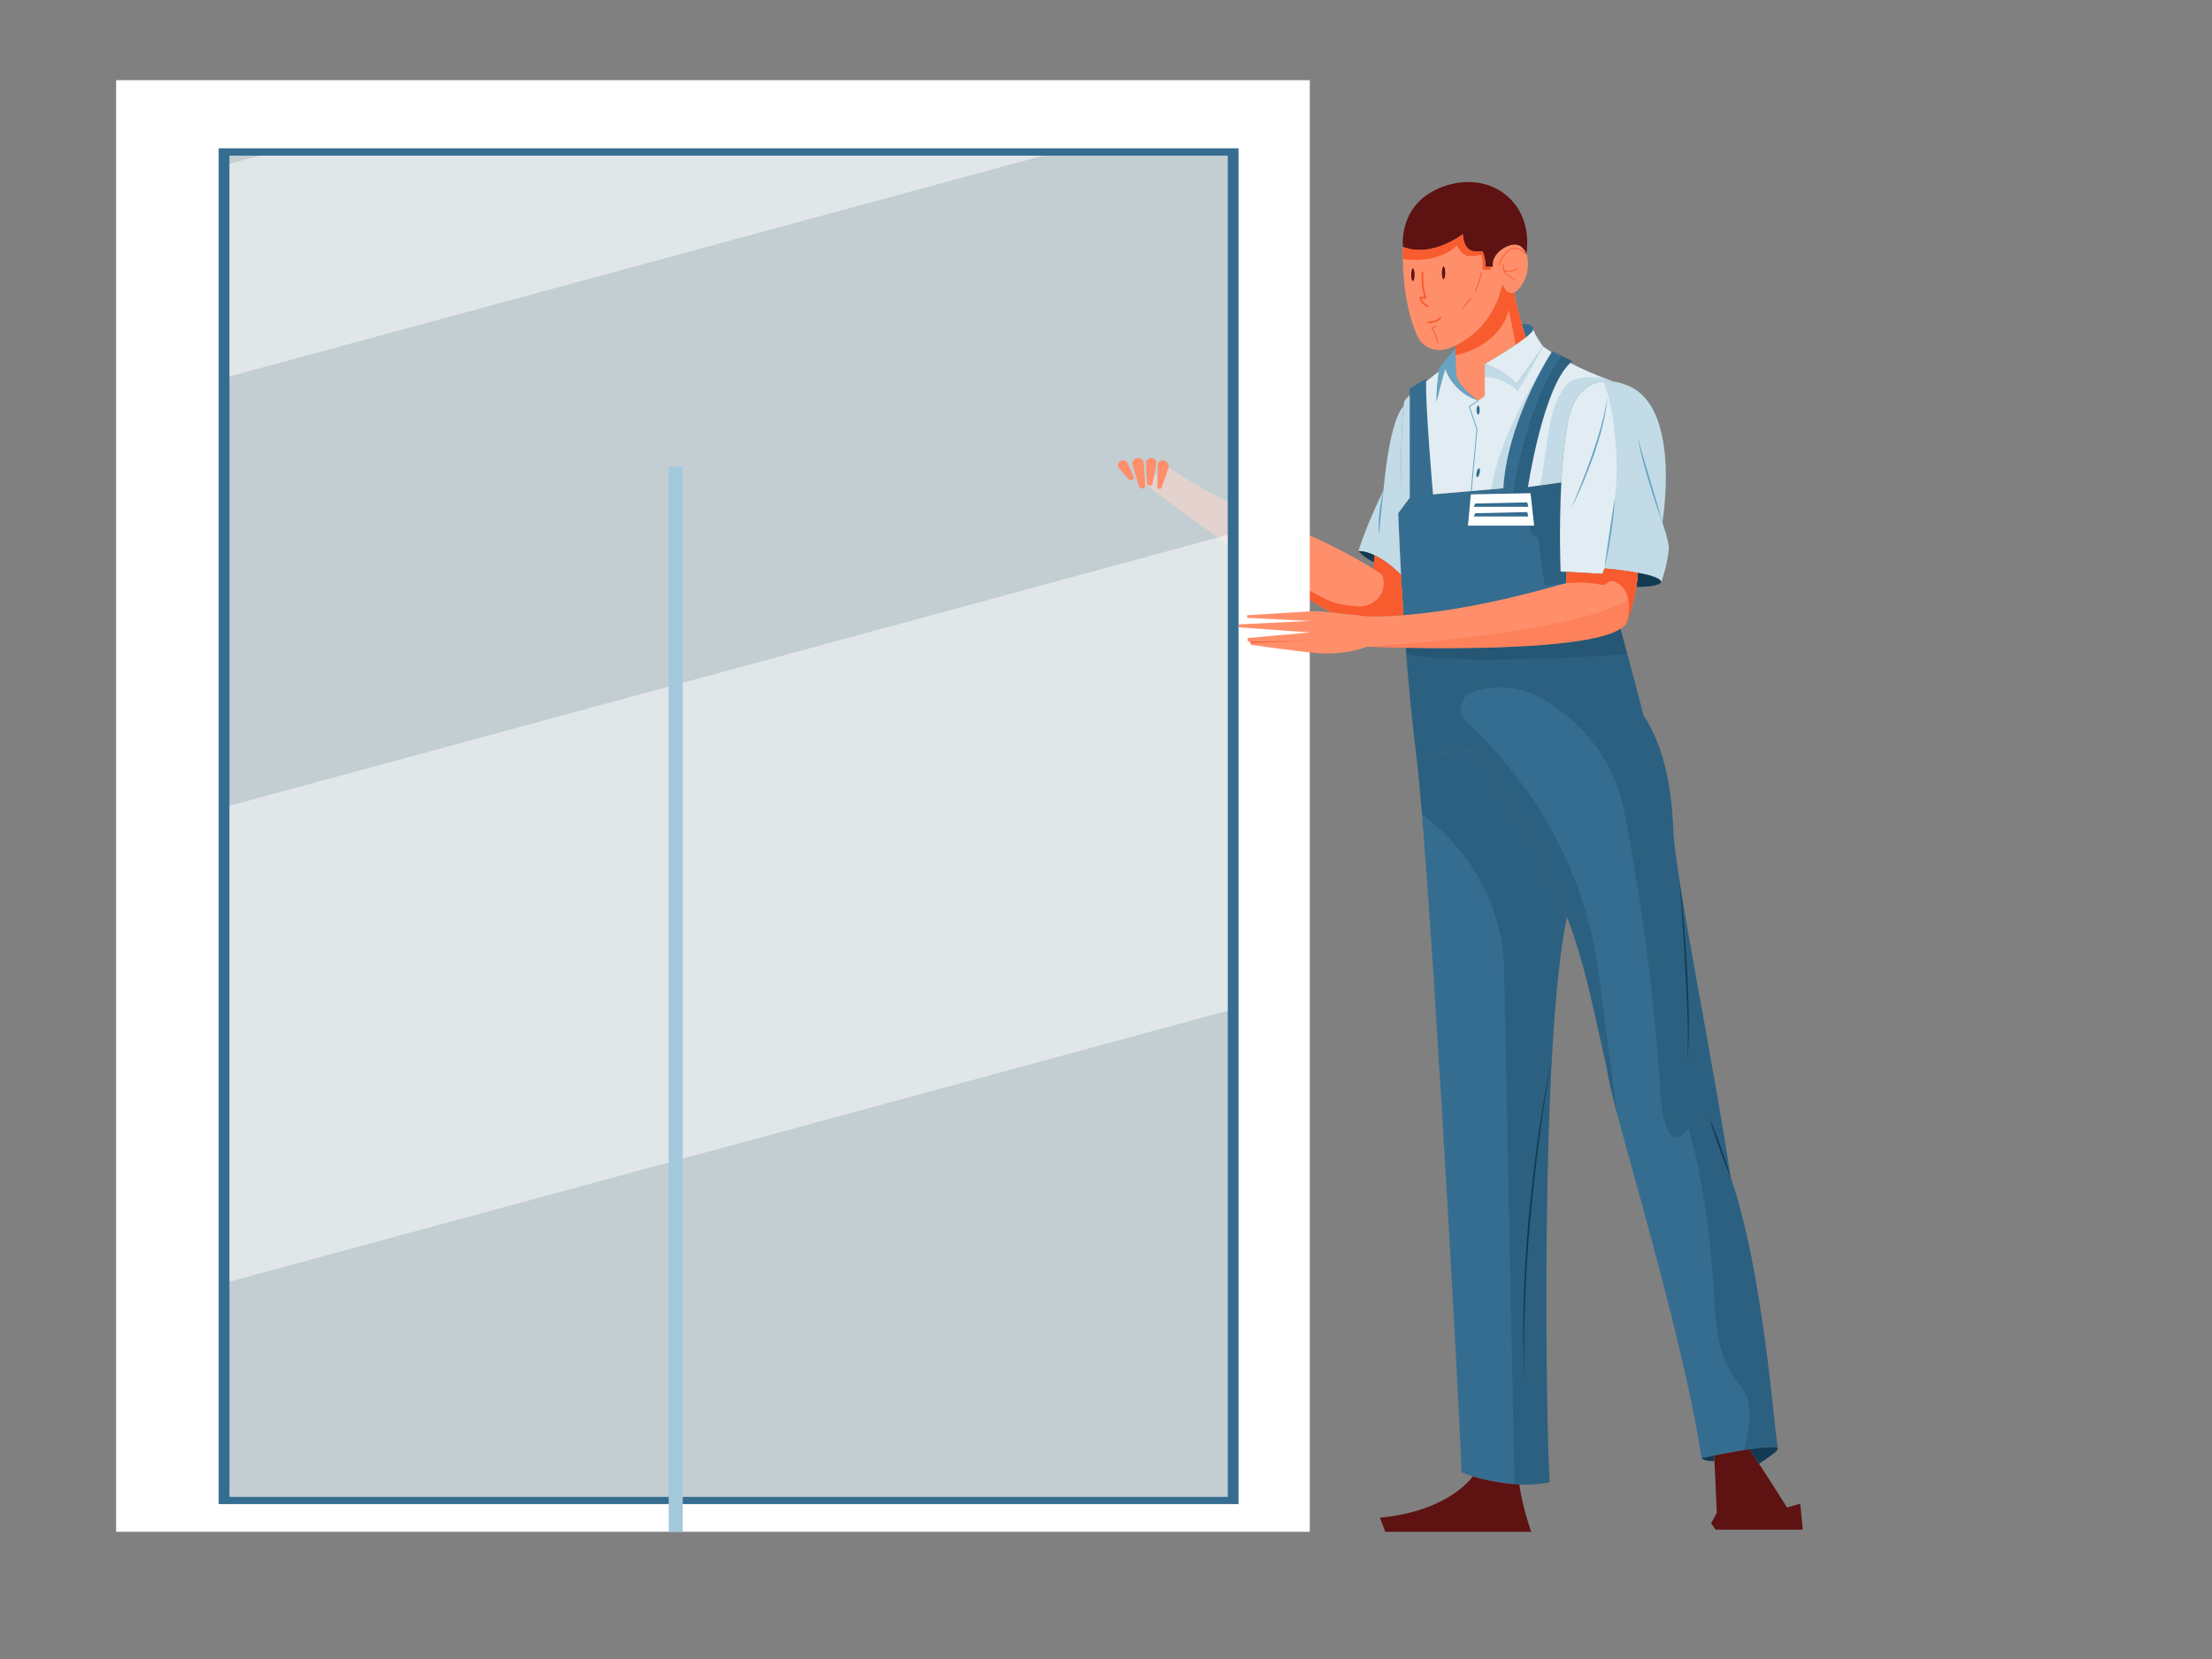 <?xml version="1.0" encoding="UTF-8"?>
<svg xmlns="http://www.w3.org/2000/svg" xmlns:xlink="http://www.w3.org/1999/xlink" version="1.1" id="Calque_1" x="0px" y="0px" viewBox="0 0 800 600" style="enable-background:new 0 0 800 600;" xml:space="preserve"><rect x="0" y="0" width="800" height="600" fill="#808080" stroke="none"/> <style type="text/css"> .st0{fill:#356D90;} .st1{fill:#FF8F6A;} .st2{fill:#5E1212;} .st3{fill:#F85B2E;} .st4{fill:#E1EDF3;} .st5{fill:#67A4C3;} .st6{fill:#123A53;} .st7{fill:#C2DBE7;} .st8{opacity:0.25;fill:#67A4C3;} .st9{opacity:0.25;fill:#123A53;} .st10{fill:#FFFFFF;} .st11{opacity:0.75;fill:#D9E8EF;} .st12{opacity:0.5;fill:#FFFFFF;} .st13{opacity:0.25;fill:#F85B2E;} .st14{fill:#A4C8DB;} </style> <path class="st0" d="M643.01,523.9c-0.62-0.88-5.07-0.52-10.23,0.23c-0.67,0.09-1.35,0.2-2.02,0.31c-0.82,0.13-1.63,0.27-2.44,0.41 c-1.66,0.28-3.31,0.58-4.84,0.86c-1.27,0.24-2.45,0.48-3.5,0.69c-1.53,0.3-2.78,0.56-3.57,0.73c-0.01,0-0.01,0.01-0.01,0.01h-0.01 c-0.63,0.13-0.98,0.21-0.98,0.21c-6.29-40.21-23.01-95.94-30.51-124.39c-2.05-7.77-3.42-13.51-3.69-16.35 c-3.99-16.99-7.85-38.26-14.49-54.96c-7.74-19.47-14.66-34.35-14.66-34.35l-3.69-0.95c0,0-8.57-20.42-12.94-24.51 c-4.77-0.29-20.27,0.65-22.88,0.81c-0.24,0.01-0.37,0.02-0.37,0.02c-0.61-4.74-1.17-9.67-1.68-14.67 c-0.49-4.79-0.93-9.63-1.34-14.41c-0.06-0.68-0.11-1.35-0.17-2.03c-0.06-0.74-0.12-1.48-0.18-2.21c-0.1-1.26-0.2-2.52-0.3-3.76 c-0.12-1.58-0.24-3.14-0.35-4.69c-0.04-0.56-0.08-1.12-0.12-1.68c-0.12-1.74-0.24-3.44-0.35-5.11c-0.04-0.54-0.08-1.09-0.11-1.62 c-0.05-0.74-0.1-1.47-0.15-2.2c-0.05-0.81-0.1-1.62-0.14-2.41c-0.08-1.22-0.15-2.42-0.22-3.59c-0.03-0.58-0.07-1.16-0.1-1.72 c-0.1-1.6-0.18-3.17-0.26-4.67c-0.17-3.04-0.32-5.86-0.44-8.4c-0.4-8.52-0.58-13.87-0.58-13.87s0,0,0.85-1.16 c0.6-0.8,1.6-2.16,3.31-4.46c-0.04-10.37-0.02-23.75-0.01-32c0-2.04,0.01-3.77,0.01-5.05c0.01-1.61,0.01-2.53,0.01-2.53l5.97-3.46 c-0.01,0.3-0.03,0.64-0.04,1.01c-0.24,9.71,2.5,40.83,2.5,40.83s0,0,21.08-1.82c1.35-0.12,2.79-0.24,4.32-0.37 c1.36-23.11,15.37-45.94,17.45-49.22c0.18-0.27,0.27-0.4,0.27-0.4s1.29,0.65,3.36,1.69c0.24,0.11,0.49,0.25,0.75,0.38 c0.15,0.08,0.31,0.15,0.47,0.24c0.82,0.41,1.72,0.86,2.67,1.35c-0.25,0.19-0.51,0.4-0.75,0.64c-9.91,9.03-15.29,44.88-15.29,44.88 l2.09-0.29l5.12-0.71l4.84-0.68l6.43-0.9c0,0,0.24,0.82,0.65,2.33c0.56,1.97,1.45,5.11,2.54,9.05c1.6,5.7,3.66,13.07,5.87,21.02 c1.34,4.86,2.76,9.94,4.14,14.99c0.18,0.66,0.36,1.32,0.54,1.98c0.42,1.49,0.82,2.97,1.22,4.44c3.53,12.9,6.73,24.8,8.31,31.29 c7.54,11.4,10.2,26.12,10.87,42.29c0.66,16.17,15.52,89.14,20.62,124.6C638.05,461.03,641.6,517.8,643.01,523.9z"></path> <path class="st1" d="M547.61,105.8c-0.22,0.1-0.43,0.15-0.6,0.15c-1.71,0-2.65-0.79-3.61-3.1c-3.06,13.53-11.73,19.62-17.05,22.15 c-1.02,0.48-1.91,0.84-2.62,1.09c-0.99,0.34-2.02,0.53-3.07,0.53c-1.76,0-3.43-0.5-4.84-1.39c-1.41-0.88-2.53-2.14-3.21-3.67 c-4.37-9.85-5.18-21.59-5.28-27.83c-0.04-2.74,0.06-4.42,0.06-4.42c10.48,4.11,21.65-4.61,21.65-4.61c0.52,7.67,5.56,6.17,7.16,6.21 c1.01,2.03,1.13,5.63,1.13,5.63l1.76-0.06l0.79-0.03c-0.55-4.39,4.14-7.49,7.24-7.96c2.49-0.37,4.12,1.3,4.92,3.37 c0.19,0.5,0.34,1.02,0.44,1.54C553.38,100.13,549.62,104.9,547.61,105.8z"></path> <path class="st2" d="M552.05,91.85c-0.8-2.08-2.43-3.74-4.92-3.37c-3.09,0.47-7.79,3.57-7.24,7.96c0,0-2.55,0.12-2.55,0.09 c0,0-0.13-3.6-1.13-5.62c-1.6-0.04-6.64,1.46-7.16-6.21c0,0-11.17,8.72-21.65,4.6c0,0-2-16,14.82-21.91 C539.04,61.47,554.7,73.03,552.05,91.85z"></path> <path class="st3" d="M542.18,95.92c-0.01,0-0.03,0-0.05-0.01c-0.08-0.02-0.13-0.11-0.1-0.19c0.08-0.22,1.95-5.48,5.26-6.09 c1.48-0.27,3.02,0.44,4.55,2.12c0.05,0.06,0.05,0.16-0.02,0.21c-0.07,0.05-0.17,0.05-0.22-0.02c-1.46-1.59-2.88-2.27-4.25-2.02 c-3.13,0.58-5,5.84-5.02,5.89C542.31,95.88,542.25,95.92,542.18,95.92z"></path> <path class="st3" d="M547.84,101.11c-0.02,0-0.04,0-0.06-0.01c-5.36-2.11-4.23-5.54-4.22-5.57c0.03-0.07,0.12-0.12,0.2-0.09 c0.08,0.02,0.13,0.11,0.1,0.19c-0.05,0.13-1.04,3.21,4.04,5.2c0.08,0.03,0.12,0.12,0.09,0.2 C547.96,101.07,547.9,101.11,547.84,101.11z"></path> <path class="st3" d="M545.91,98.25c-1.21,0-2.1-0.42-2.11-0.43c-0.08-0.04-0.11-0.13-0.07-0.2c0.04-0.07,0.14-0.1,0.22-0.06 c0.1,0.05,2.57,1.22,4.83-0.64c0.07-0.06,0.17-0.05,0.23,0.01c0.06,0.06,0.05,0.16-0.02,0.21 C547.93,98.01,546.82,98.25,545.91,98.25z"></path> <path class="st3" d="M516.33,111.06c-0.05,0-0.09-0.01-0.14-0.03c-2.67-1.17-2.82-3.35-2.82-3.44c-0.01-0.09,0.03-0.17,0.1-0.23 c0.07-0.06,0.16-0.09,0.25-0.08l1.39,0.13c-1.14-3.53-0.98-8.71-0.97-8.94c0.01-0.16,0.14-0.3,0.33-0.29 c0.18,0.01,0.32,0.14,0.31,0.31c0,0.06-0.18,5.75,1.09,9.16c0.03,0.1,0.02,0.2-0.05,0.28c-0.07,0.08-0.18,0.12-0.28,0.11l-1.47-0.14 c0.15,0.6,0.67,1.82,2.4,2.58c0.16,0.07,0.23,0.25,0.15,0.39C516.56,111,516.45,111.06,516.33,111.06z"></path> <path class="st2" d="M511.59,99.35c0,1.26-0.27,2.29-0.6,2.29c-0.34,0-0.6-1.03-0.6-2.29c0-1.27,0.27-2.29,0.6-2.29 C511.32,97.05,511.59,98.08,511.59,99.35z"></path> <path class="st2" d="M522.69,98.68c0,1.27-0.27,2.29-0.6,2.29c-0.34,0-0.61-1.03-0.61-2.29c0-1.26,0.27-2.29,0.61-2.29 C522.41,96.38,522.69,97.41,522.69,98.68z"></path> <path class="st3" d="M516.91,116.86c-0.22,0-0.36-0.01-0.39-0.01c-0.17-0.02-0.3-0.16-0.29-0.32c0.02-0.16,0.16-0.29,0.35-0.27 c0.03,0,2.89,0.21,4.08-1.56c0.1-0.14,0.29-0.18,0.44-0.09c0.15,0.09,0.19,0.27,0.1,0.41C520.08,116.68,517.82,116.86,516.91,116.86 z"></path> <path class="st3" d="M519.98,124.1c-0.07,0-0.14-0.05-0.15-0.12c-0.9-3.76-2.15-5.1-2.16-5.12c-0.03-0.03-0.05-0.08-0.04-0.12 c0.01-0.04,0.04-0.08,0.08-0.1l1.46-0.78c0.07-0.04,0.17-0.02,0.22,0.06c0.04,0.07,0.02,0.16-0.06,0.2l-1.3,0.69 c0.35,0.43,1.35,1.9,2.11,5.11c0.02,0.08-0.03,0.16-0.12,0.18C520,124.1,519.99,124.1,519.98,124.1z"></path> <path class="st3" d="M528.94,111.66c-0.04,0-0.08-0.02-0.11-0.04c-0.07-0.05-0.07-0.15-0.01-0.21c1.07-1.12,2.04-2.32,2.88-3.55 c0.05-0.07,0.15-0.09,0.22-0.04c0.07,0.04,0.09,0.14,0.05,0.2c-0.85,1.24-1.83,2.45-2.91,3.58 C529.02,111.65,528.98,111.66,528.94,111.66z"></path> <path class="st3" d="M533.44,105.45c-0.03,0-0.05,0-0.07-0.01c-0.08-0.04-0.11-0.13-0.07-0.2c2.02-3.84,2.27-6.73,2.28-6.75 c0.01-0.08,0.07-0.14,0.17-0.14c0.09,0.01,0.15,0.08,0.15,0.16c0,0.03-0.25,2.97-2.31,6.86 C533.55,105.42,533.5,105.45,533.44,105.45z"></path> <path class="st4" d="M558.13,125.34c-1.62,2.27-9.72,13.62-9.72,13.62s-2.45-3.82-10.72-7.09c-0.23-0.09-0.46-0.18-0.69-0.27 l0.01-0.01c0.34-0.2,7.51-4.36,12.55-7.92c0.83-0.59,1.61-1.16,2.28-1.69c1.59-1.25,2.64-2.31,2.64-2.9 C555.43,121.55,556.85,123.61,558.13,125.34z"></path> <path class="st5" d="M534.59,144.86c-3.43-1.1-5.95-2.92-7.76-4.79c-2.64-2.73-3.79-5.56-4.07-6.36c-0.05-0.14-0.08-0.22-0.08-0.22 s-0.03,0.08-0.07,0.24c-0.32,1.12-1.74,6.06-2.77,10.53v0.01c-0.08,0.34-0.15,0.68-0.23,1.02c-0.29-3.29,0.37-8.46,0.72-10.91 c0.13-0.87,0.22-1.4,0.22-1.4l5.84-6.99c0,0-0.05,3.08,0.15,6.81c0.01,0.16,0.02,0.32,0.02,0.48c0.04,0.66,0.08,1.35,0.14,2.03 c0.37,4.31,7.42,9.23,7.86,9.53L534.59,144.86z"></path> <path class="st1" d="M551.83,121.98c-0.67,0.53-1.45,1.11-2.28,1.69c-0.45,0.32-0.92,0.65-1.41,0.97 c-4.86,3.31-10.83,6.78-11.14,6.96l-0.01,0.01c0,0,0,0.14-0.01,0.4c-0.01,1.52-0.04,7.01,0.01,11c-1.04,1.23-2.4,1.85-2.4,1.85 l-0.02-0.01c-0.45-0.31-7.49-5.23-7.86-9.53c-0.06-0.68-0.1-1.37-0.14-2.03c-0.1-1.79-0.14-3.46-0.16-4.75 c-0.03-1.54-0.01-2.54-0.01-2.54l-0.04-1c5.32-2.52,13.99-8.61,17.05-22.15c0.96,2.31,1.9,3.1,3.61,3.1c0.17,0,0.38-0.05,0.6-0.15 c0.65,3.65,1.82,8.05,2.78,11.4C551.05,119.49,551.61,121.28,551.83,121.98z"></path> <path class="st0" d="M554.47,119.08c0,0.59-1.05,1.65-2.64,2.9c-0.22-0.7-0.78-2.49-1.44-4.78 C554.93,116.95,554.47,119.08,554.47,119.08z"></path> <path class="st4" d="M603.53,198.83c-0.29,2.44-0.78,6.03-2.72,11.71c0,0-0.01-0.05-0.02-0.14c-0.31-1.38-4.14-2.47-8.41-3.26 c-1.06-0.2-2.15-0.37-3.22-0.53c-4.62-0.69-8.86-1.03-8.86-1.03l-0.75,1.97l-0.29-0.02l-2.36-0.13l-10.36-0.59l-2.15-0.12 c0,0-0.61-15.67,0.27-32.2c0.15-2.65,0.33-5.33,0.56-7.97c0.42-4.82,1-9.51,1.79-13.7c2.13-11.23,7.94-14.36,12.81-14.87 c1.38-0.14,2.68-0.08,3.8,0.08h0.01c2.24,0.3,3.77,0.94,3.77,0.94c0.98,0.31,1.89,0.69,2.76,1.15c17.83,9.4,11.04,48.8,11.04,48.8 S603.82,196.39,603.53,198.83z"></path> <path class="st5" d="M601.21,188.9c-0.94-2.5-1.8-5.02-2.64-7.55c-0.84-2.53-1.61-5.07-2.4-7.61c-0.73-2.56-1.48-5.11-2.14-7.69 c-0.64-2.58-1.29-5.16-1.61-7.8c0.3,1.3,0.61,2.58,0.99,3.86c0.35,1.28,0.72,2.55,1.09,3.83c0.75,2.55,1.49,5.09,2.28,7.64 l2.26,7.65C599.78,183.78,600.52,186.33,601.21,188.9z"></path> <path class="st5" d="M580.31,205.57c0.11-1.07,0.26-2.14,0.39-3.21l0.43-3.2c0.29-2.13,0.61-4.26,0.92-6.39l0.98-6.39l0.5-3.19 l0.53-3.19c-0.05,1.08-0.14,2.15-0.22,3.22l-0.32,3.22c-0.23,2.14-0.53,4.28-0.84,6.41c-0.33,2.13-0.67,4.26-1.07,6.38 C581.22,201.35,580.81,203.47,580.31,205.57z"></path> <path class="st5" d="M581.31,143.74c-0.26,3.5-0.93,6.97-1.75,10.4c-0.83,3.43-1.91,6.8-3.02,10.15c-1.18,3.34-2.45,6.64-3.82,9.91 c-1.39,3.26-2.85,6.5-4.49,9.65c0.69-1.63,1.39-3.26,2.05-4.9c0.68-1.63,1.34-3.27,1.98-4.92c1.28-3.29,2.55-6.59,3.67-9.92 c1.16-3.33,2.23-6.68,3.16-10.08c0.25-0.84,0.44-1.7,0.66-2.55l0.32-1.28l0.27-1.29c0.17-0.86,0.4-1.71,0.53-2.58L581.31,143.74z"></path> <path class="st0" d="M560.45,536c-2.77,0.72-5.94,0.98-9.2,0.93c-0.58-0.01-1.16-0.02-1.74-0.05c-0.6-0.03-1.19-0.07-1.79-0.12 c-5.55-0.43-11.07-1.59-15.08-2.83c0-0.01,0-0.01,0-0.01c-1.64-0.5-3.03-1.03-4.08-1.51c0.35-2.29-8.76-170.58-14.29-237.84 c-0.19-2.35-0.38-4.59-0.56-6.68c-0.12-1.39-0.24-2.72-0.36-4c-0.43-4.63-0.83-8.43-1.2-11.21c0,0,0.95-0.06,2.48-0.15 c5.13-0.3,16.76-0.93,20.77-0.69c4.37,4.09,12.94,24.51,12.94,24.51l3.69,0.94c0,0,1.68,3.62,4.32,9.62 c2.7,6.17,6.42,14.86,10.34,24.73C556.81,377.75,559.2,518.83,560.45,536z"></path> <path class="st6" d="M561.29,382.2c-0.9,4.88-1.7,9.78-2.44,14.68l-1.1,7.36l-1.02,7.36c-1.3,9.83-2.42,19.68-3.28,29.54 c-0.95,9.86-1.5,19.75-1.9,29.64l-0.23,7.42c-0.06,2.48-0.03,4.95-0.06,7.43l-0.03,3.71c-0.01,1.24,0.04,2.48,0.06,3.71l0.16,7.43 c-0.49-9.89-0.7-19.81-0.39-29.71c0.3-9.91,0.85-19.81,1.76-29.68c0.92-9.87,2.03-19.73,3.43-29.55 C557.66,401.72,559.29,391.93,561.29,382.2z"></path> <path class="st6" d="M607.47,318.84c0.63,5.37,1.13,10.76,1.58,16.15c0.46,5.39,0.81,10.78,1.14,16.18 c0.28,5.4,0.51,10.8,0.59,16.21c0.06,5.4,0.04,10.83-0.58,16.2c0.06-1.35,0.16-2.7,0.2-4.05c0.01-1.35,0.05-2.7,0.04-4.05 l-0.03-4.05l-0.11-4.05c-0.18-5.4-0.4-10.79-0.73-16.19c-0.28-5.4-0.64-10.79-0.99-16.18L607.47,318.84z"></path> <path class="st6" d="M626.1,426.29c-0.78-1.79-1.49-3.6-2.19-5.41c-0.71-1.81-1.37-3.63-2.03-5.46c-0.64-1.83-1.29-3.66-1.89-5.5 l-0.9-2.77c-0.28-0.93-0.57-1.85-0.83-2.79c0.4,0.89,0.75,1.8,1.13,2.69l1.07,2.71c0.71,1.81,1.37,3.63,2.03,5.46 c0.65,1.83,1.29,3.66,1.89,5.5C624.97,422.58,625.56,424.42,626.1,426.29z"></path> <path class="st2" d="M652,553.21h-31.53l-1.62-2.27l2.05-3.79l-0.83-18.69l-0.09-2.06c1.05-0.21,2.23-0.44,3.5-0.68 c1.53-0.28,3.18-0.59,4.84-0.87c1.49-0.26,3.01-0.5,4.47-0.72c0.75,1.22,1.98,3.12,3.39,5.26c4.03,6.13,10.13,15.83,10.13,15.83 l4.78-1.39L652,553.21z"></path> <path class="st6" d="M643.01,523.9c0.31,0.75-4.66,4.08-6.84,5.49c-1.41-2.14-2.64-4.04-3.39-5.26 C637.94,523.38,642.4,523.02,643.01,523.9z"></path> <path class="st2" d="M553.79,554H501c0,0,0,0-1.93-5.1c25.03-2.37,33.34-14.62,33.58-14.96c4.44,1.37,10.72,2.66,16.86,2.95 C550.39,544.46,553.79,554,553.79,554z"></path> <path class="st7" d="M509.85,180c-1.71,2.3-2.7,3.66-3.3,4.45c0-7.1,0.08-29.77,1.03-37.42c0.13-1.01,0.26-1.75,0.42-2.17 c0.25-0.39,0.92-1.08,1.85-1.92c0,1.29-0.01,3.01-0.01,5.05C509.83,156.24,509.82,169.62,509.85,180z"></path> <path class="st4" d="M561.13,127.38c-2.08,3.29-16.09,26.11-17.45,49.22c-0.39,0.04-0.79,0.07-1.17,0.1 c-0.73,0.07-1.43,0.12-2.12,0.18c-0.35,0.03-0.69,0.06-1.03,0.09c-21.08,1.82-21.08,1.82-21.08,1.82s-2.74-31.13-2.5-40.83 c1.93-1.54,3.68-2.9,4.55-3.58c-0.36,2.46-1.01,7.62-0.72,10.91c1.03-4.72,2.65-10.35,3-11.56c0.04-0.15,0.07-0.24,0.07-0.24 s0.03,0.08,0.08,0.22c0.48,1.34,3.39,8.44,11.83,11.14c0,0,0.18-0.08,0.46-0.24c0.27-0.17,0.27-0.17,0.27-0.17 c0.48-0.3,1.12-0.79,1.68-1.44c-0.02-1.96-0.03-4.38-0.02-6.51c0.01-2.21,0.01-4.12,0.02-4.89l0.69,0.27 c8.27,3.26,10.72,7.09,10.72,7.09s8.04-11.25,9.71-13.58c0.01-0.01,0.01-0.02,0.01-0.02c0.01-0.01,0.01-0.01,0.01-0.01 c0.42,0.3,0.84,0.6,1.28,0.9C559.97,126.62,560.55,127,561.13,127.38z"></path> <path class="st4" d="M583.63,138.01c-5.1-0.69-13.88,0.38-16.62,14.8c-1.23,6.48-1.94,14.16-2.35,21.67l-7.77,1.08l-4.28,0.6 c0,0,5.38-35.85,15.29-44.89c4.42,2.3,8.8,4.15,12.5,5.55C581.55,137.27,582.64,137.66,583.63,138.01z"></path> <path class="st6" d="M600.81,210.54c0,0-0.53,1.79-8.99,1.73c0.33-2.09,0.48-3.82,0.56-5.13c4.27,0.79,8.1,1.88,8.41,3.26 C600.8,210.49,600.81,210.54,600.81,210.54z"></path> <path class="st7" d="M506.28,199.48c0.12,2.54,0.27,5.37,0.43,8.41c-2.44-2.42-4.65-4.16-6.59-5.41c-1.11-0.71-2.12-1.27-3.05-1.7 c-3.67-1.72-5.78-1.46-5.78-1.46s2.55-8.69,9.04-21.91c2.55-27.51,7.25-30.38,7.25-30.38c-0.95,7.65-1.03,30.32-1.03,37.42 c-0.86,1.16-0.86,1.16-0.86,1.16S505.87,190.96,506.28,199.48z"></path> <path class="st1" d="M507.43,220.28c-4.07,0.84-8.24,1.74-12.49,2.71c-6.48-0.71-10.69-1.18-13.43-1.48 c-0.18-0.1-0.36-0.19-0.55-0.29c-9.15-4.87-25.56-16.15-39.9-26.39c-0.02-0.01-0.02-0.02-0.02-0.02 c-14.9-10.63-27.57-20.14-27.57-20.14l8.98-5.89c0,0,13.61,9.81,30.28,16.5c17.85,6.24,30.97,12.84,39.89,18.01 c1.47,0.85,2.82,1.67,4.07,2.44c1.04,0.63,1.99,1.24,2.87,1.8c3.99,2.57,6.42,4.38,7.41,5.01c0.03,0.57,0.07,1.15,0.1,1.73 c0.07,1.18,0.14,2.37,0.22,3.59c0.04,0.69,0.08,1.39,0.13,2.11C507.42,220.08,507.42,220.18,507.43,220.28z"></path> <path class="st3" d="M506.97,212.55c-1.2-0.76-4.55-3.29-10.27-6.82l0.18-2.42l0.19-2.55c0.93,0.43,1.94,0.98,3.05,1.7 c1.94,1.25,4.15,2.99,6.59,5.41C506.79,209.39,506.88,210.95,506.97,212.55z"></path> <path class="st6" d="M497.07,200.77l-0.19,2.55c-3.11-1.3-5.59-4-5.59-4S493.4,199.06,497.07,200.77z"></path> <path class="st5" d="M500.33,177.4l-0.18,2.01l-0.21,2l-0.43,3.99c-0.15,1.33-0.28,2.66-0.41,3.99c-0.07,0.66-0.12,1.33-0.16,2 c-0.07,0.67-0.08,1.34-0.12,2.01c-0.21-1.33-0.23-2.68-0.21-4.03c0.01-1.35,0.13-2.69,0.27-4.02c0.15-1.34,0.33-2.67,0.58-3.99 C499.7,180.03,499.96,178.71,500.33,177.4z"></path> <path class="st5" d="M532.11,177.55c0,0-0.01,0-0.01,0c-0.09-0.01-0.15-0.08-0.14-0.16l2.03-22.13l-2.76-8.19 c-0.02-0.06,0-0.13,0.06-0.16l3.21-2.17c0.07-0.05,0.17-0.03,0.22,0.03c0.05,0.07,0.04,0.16-0.03,0.21l-3.12,2.1l2.73,8.11 c0,0.02,0.01,0.04,0.01,0.06l-2.03,22.16C532.27,177.49,532.2,177.55,532.11,177.55z"></path> <path class="st6" d="M620.07,528.45c-4.14,0.01-4.66-1.11-4.66-1.11s1.84-0.4,4.57-0.94L620.07,528.45z"></path> <path class="st3" d="M551.83,121.98c-0.67,0.53-1.45,1.11-2.28,1.69c-0.45,0.32-0.92,0.65-1.41,0.97 c-0.61-3.26-1.53-8.08-2.43-12.61c-3.04,11.42-14.24,15.31-19.32,16.51c-0.03-1.54-0.01-2.54-0.01-2.54l-0.04-1 c5.32-2.52,13.99-8.61,17.05-22.15c0.96,2.31,1.9,3.1,3.61,3.1c0.17,0,0.38-0.05,0.6-0.15c0.65,3.65,1.82,8.05,2.78,11.4 C551.05,119.49,551.61,121.28,551.83,121.98z"></path> <path class="st8" d="M558.11,125.37c-0.36,0.67-6.19,11.46-9.16,16.06c-6.52-5.73-11.95-4.93-11.95-4.93s-0.01,0-0.02-0.01 c0.01-2.21,0.01-4.12,0.02-4.89l0.69,0.27c8.27,3.26,10.72,7.09,10.72,7.09S556.45,127.71,558.11,125.37z"></path> <path class="st8" d="M583.63,138.01c-5.1-0.69-13.88,0.38-16.62,14.8c-1.23,6.48-1.94,14.16-2.35,21.67l-7.77,1.08 c0.3-1.27,0.65-2.49,0.8-3.5c0.59-4.06,1.19-8.12,1.79-12.18c1-6.78,2.1-13.82,6.13-19.52c0.76-1.07,1.65-2.11,2.86-2.73 c0.73-0.38,1.56-0.58,2.38-0.73c3.14-0.6,6.39-0.61,9.54-0.07C581.55,137.27,582.64,137.66,583.63,138.01z"></path> <path class="st8" d="M561.13,127.38c-2.08,3.29-16.09,26.11-17.45,49.22c-0.39,0.04-0.79,0.07-1.17,0.1 c-0.73,0.06-1.43,0.12-2.12,0.18c-0.35,0.03-0.69,0.06-1.03,0.09C542.2,156.78,558.21,132.44,561.13,127.38L561.13,127.38z"></path> <path class="st8" d="M603.53,198.83c-0.29,2.44-0.78,6.03-2.72,11.71c0,0-0.01-0.05-0.02-0.14c-0.31-1.38-4.14-2.47-8.41-3.26 c-1.06-0.2-2.15-0.37-3.22-0.53c-4.62-0.69-8.86-1.03-8.86-1.03s4.09-22.34,4.4-34.47c0.1-3.99-0.16-7.98-0.5-11.96 c-0.62-7.2-1.56-14.55-4.38-21.21c1.38-0.14,2.68-0.08,3.8,0.08h0.01c2.24,0.3,3.77,0.94,3.77,0.94c0.98,0.31,1.89,0.69,2.76,1.15 c17.83,9.4,11.04,48.8,11.04,48.8S603.82,196.39,603.53,198.83z"></path> <path class="st0" d="M535.15,148.31c0,0.91-0.25,1.64-0.56,1.64c-0.31,0-0.56-0.73-0.56-1.64c0-0.91,0.25-1.64,0.56-1.64 C534.9,146.66,535.15,147.4,535.15,148.31z"></path> <path class="st0" d="M535.14,171.05c-0.18,0.89-0.58,1.57-0.88,1.52c-0.31-0.05-0.41-0.82-0.23-1.71c0.18-0.89,0.58-1.57,0.88-1.52 C535.22,169.39,535.32,170.16,535.14,171.05z"></path> <path class="st3" d="M539.09,96.47v1.1h-2.84c0,0,0.18-3.02-0.52-5.52c-5.98,1.53-6.63,0-8.88-3.24c-6.14,5.78-15.1,5.49-19.52,4.9 c-0.04-2.74,0.06-4.42,0.06-4.42c10.48,4.11,21.65-4.61,21.65-4.61c0.52,7.67,5.56,6.17,7.16,6.21c1.01,2.03,1.13,5.63,1.13,5.63 L539.09,96.47z"></path> <path class="st3" d="M507.58,222.48c-3.93,0.31-7.9,0.49-11.83,0.51c-0.34-0.03-0.61-0.04-0.8,0.01 c-6.48-0.71-10.69-1.17-13.42-1.48c-0.18-0.1-0.37-0.19-0.55-0.29c-9.15-4.87-25.55-16.16-39.89-26.39 c0.9,0.54,24.25,14.79,39.08,22.19c2.57,1.28,6.76,1.94,10.62,2.27c6.78,0.57,11.72-5.92,8.82-11.68c-0.01-0.02-0.02-0.04-0.03-0.07 c4,2.58,6.42,4.39,7.41,5.01c0.03,0.57,0.07,1.14,0.1,1.72c0.07,1.17,0.14,2.37,0.22,3.59c0.04,0.79,0.09,1.6,0.14,2.41 C507.48,221.01,507.53,221.74,507.58,222.48z"></path> <path class="st9" d="M568.65,130.63c-0.95-0.49-1.85-0.94-2.67-1.35c-0.17-0.08-0.32-0.16-0.47-0.24c-0.26-0.13-0.52-0.26-0.76-0.38 c-11.55,15.68-16.38,42.19-17.8,51.67c-0.28,1.86,1.26,3.51,3.26,3.51l0,0c1.9,0,3.4,1.5,3.29,3.27c-0.08,1.28-0.14,2.56-0.17,3.85 c-0.03,1.16,0.21,2.66,1.42,2.94c0.39,0.09,0.83,0.03,1.16,0.25c0.31,0.21,0.39,0.59,0.45,0.94c0.96,5.54,1.12,11.29,2.48,16.7 c2.77-0.34,5.34-0.63,7.65-0.89l0.05-4.1l-2.15-0.12c0,0-0.61-15.67,0.27-32.2l-9.97,1.39l-2.08,0.29c0,0,5.38-35.85,15.29-44.89 C568.15,131.04,568.4,130.82,568.65,130.63z"></path> <polygon class="st10" points="554.84,190.11 530.91,190.11 531.96,178.79 553.55,178.37 "></polygon> <g> <polygon class="st0" points="552.77,183.29 532.97,183.29 533.56,182.1 552.34,181.69 "></polygon> <polygon class="st0" points="552.77,186.8 532.97,186.8 533.56,185.61 552.34,185.2 "></polygon> </g> <path class="st9" d="M643.01,523.9c-0.61-0.88-5.07-0.52-10.23,0.23c-0.67,0.1-1.35,0.2-2.03,0.31c7.6-31.57-8.78-14.38-10.69-53.51 c-1.92-39.53-9.45-62.78-9.45-62.78s-8.51,13.29-10.29-14.94c-1.31-26.4-6.54-67.31-13.02-100.34 c-3.34-16.97-14.2-31.28-29.15-39.97c-7.97-4.63-17.01-5.27-24.96-2.89c-3.16,0.94-4.93,3.63-4.93,6.38c0,1.71,0.69,3.44,2.15,4.79 c0.41,0.37,0.81,0.75,1.21,1.13c11.25,10.58,20.73,22.56,28.19,35.53c0,0,0,0,0,0.01c9.57,16.63,15.83,34.87,18.33,53.87l6.75,51.26 l-0.01-0.01c-2.05-7.78-3.42-13.51-3.69-16.34c-3.99-17-7.85-38.26-14.49-54.96c-0.98-2.47-1.95-4.86-2.89-7.16 c-0.22-0.53-0.44-1.07-0.65-1.59c-0.12-0.28-0.23-0.55-0.34-0.83c-0.45-1.1-0.9-2.17-1.34-3.22c-0.22-0.52-0.44-1.04-0.65-1.55 c-0.43-1.02-0.84-2-1.25-2.96c-0.61-1.44-1.21-2.82-1.76-4.11c-0.1-0.21-0.19-0.43-0.28-0.64c-0.27-0.63-0.54-1.24-0.8-1.84 c-0.12-0.29-0.25-0.57-0.37-0.84c-2.63-6-4.32-9.61-4.32-9.61l-3.69-0.94c0,0-8.57-20.42-12.94-24.51 c-4.76-0.29-20.27,0.66-22.88,0.81c-0.24,0.02-0.38,0.02-0.38,0.02c-0.54-4.19-1.04-8.54-1.5-12.96 c-0.56-5.33-1.06-10.76-1.51-16.13c-0.06-0.68-0.11-1.35-0.17-2.03c-0.03-0.37-0.06-0.73-0.09-1.1c-0.03-0.37-0.07-0.74-0.1-1.11 c0.01,0,0.03,0,0.03,0c-0.11-1.75-0.22-3.72-0.32-5.07h0.04c2.74,0.14,5.7,0.16,8.83,0.11h0.08c23.95,0.16,59.15-0.73,68.6-7.01 c0.88,3.2,1.73,6.33,2.55,9.34c2.47,9.12,4.57,17.07,5.76,21.94c7.54,11.4,10.2,26.12,10.87,42.29 c0.66,16.17,15.52,89.15,20.61,124.6C638.05,461.03,641.6,517.8,643.01,523.9z"></path> <path class="st9" d="M566.72,331.64c-0.98-2.47-1.95-4.86-2.89-7.16c-0.22-0.53-0.44-1.07-0.65-1.59c-0.12-0.28-0.23-0.55-0.34-0.83 c-0.45-1.1-0.9-2.17-1.34-3.22c-0.22-0.52-0.44-1.04-0.65-1.55c-0.43-1.02-0.84-2-1.25-2.96c-0.61-1.44-1.21-2.82-1.76-4.11 c-0.1-0.21-0.19-0.43-0.28-0.64c-0.27-0.63-0.54-1.24-0.8-1.84c-0.12-0.29-0.25-0.57-0.37-0.84c-2.63-6-4.32-9.61-4.32-9.61 l-3.69-0.94c0,0-8.57-20.42-12.94-24.51c-4.76-0.29-20.27,0.66-22.88,0.81c-0.24,0.02-0.38,0.02-0.38,0.02 c0.36,2.79,0.76,6.58,1.2,11.21c0.03,0.32,0.06,0.64,0.09,0.96c0.09,0.98,0.18,1.99,0.27,3.03c0.18,2.1,0.38,4.33,0.56,6.68 c18.34,13.55,29.23,34.08,29.67,55.93l3.77,186.26c0.6,0.05,1.19,0.08,1.79,0.12c0.58,0.03,1.16,0.05,1.74,0.05 c3.27,0.05,6.44-0.21,9.2-0.93C559.2,518.83,556.81,377.75,566.72,331.64z"></path> <path class="st9" d="M588.55,236.53c-20.28,1.68-67.64,3.62-79.9-0.16c-0.05-0.76-0.1-1.48-0.14-2.08h0.04 c2.74,0.14,5.7,0.16,8.83,0.11h0.08c23.95,0.16,59.15-0.73,68.6-7.01C586.91,230.52,587.75,233.58,588.55,236.53z"></path> <path class="st10" d="M42,29v524.99h431.7V29H42z M443.96,541.3H83.07V56.31h360.9V541.3z"></path> <path class="st0" d="M79.09,53.64v490.33h368.84V53.64H79.09z M83.06,56.3h360.91v485H83.06V56.3z"></path> <rect x="83.06" y="56.31" class="st11" width="360.9" height="484.99"></rect> <polygon class="st12" points="377.14,56.31 83.06,136.12 83.06,59.22 93.79,56.31 "></polygon> <polygon class="st12" points="443.96,193.45 443.96,365.55 83.06,463.51 83.06,291.41 "></polygon> <g> <path class="st1" d="M592.38,207.14c-0.08,1.3-0.23,3.04-0.56,5.13c-0.14,0.88-0.31,1.82-0.52,2.82c-0.01,0.02-0.01,0.05-0.02,0.09 c-0.01,0.1-0.04,0.2-0.06,0.3c-0.65,3.02-1.64,6.53-3.13,10.34c-0.61,0.55-1.29,1.07-2.04,1.57c-9.45,6.28-44.65,7.17-68.6,7.01 h-0.08c-3.17-0.02-6.14-0.06-8.83-0.11h-0.04c-8.54-0.16-14.2-0.4-14.2-0.4s-3.55,1.43-7.44,1.93c-2.92,0.37-6.3,0.65-9.2,0.48 c-6.77-0.4-25.32-3.13-25.32-3.13l-0.21-1.13h-0.85l-0.06-1.29l22.61-2.02l-25.84-1.87v-1.04l25.67-1.24l-22.65-1.13v-0.94 l23.97-1.44c0.97-0.06,1.95-0.04,2.91,0.07c0.75,0.08,1.89,0.2,3.62,0.39c2.73,0.3,6.95,0.76,13.42,1.48c0.27,0,0.54,0,0.8-0.01 c4.46-0.02,8.95-0.25,13.4-0.64c28.58-2.47,55.35-11.22,57.34-11.44l0.05-4.1l10.37,0.59l2.65,0.15l0.6-1.56l0.15-0.4 c0,0,4.24,0.34,8.86,1.03C590.23,206.77,591.32,206.95,592.38,207.14z"></path> <polygon class="st3" points="452.13,232.04 473.7,231.82 452.21,232.44 "></polygon> <path class="st3" d="M592.38,207.14c-0.08,1.3-0.23,3.03-0.56,5.13c-0.57,3.62-1.66,8.29-3.72,13.55c3.11-10.39-1.35-14.16-4-15.45 c-0.94-0.46-2.08-0.25-2.8,0.47l0,0c-0.59,0.6-1.49,0.83-2.34,0.63c-5.62-1.32-12.47-0.56-12.47-0.56l0.05-4.1l13.01,0.74l0.6-1.57 l0.15-0.4c0,0,4.24,0.34,8.86,1.03C590.23,206.77,591.32,206.95,592.38,207.14z"></path> <path class="st13" d="M591.22,215.48c-0.65,3.02-1.63,6.53-3.13,10.34c-0.61,0.55-1.29,1.07-2.04,1.57 c-9.45,6.28-44.65,7.17-68.6,7.01h-0.08c-3.17-0.02-6.14-0.07-8.83-0.11h-0.04c-8.55-0.16-14.2-0.4-14.2-0.4 S572.86,229.33,591.22,215.48z"></path> </g> <g> <path class="st1" d="M418.74,168l-0.16,8.06c-0.02,0.35,0.22,0.67,0.59,0.76l0,0c0.42,0.11,0.86-0.13,0.97-0.53l2.44-6.98 c0.35-1.2-0.41-2.44-1.69-2.76l0,0C419.84,166.3,418.8,167,418.74,168z"></path> <path class="st1" d="M409.6,168.11l2.32,7.78c0.13,0.45,0.56,0.77,1.07,0.79l0,0c0.68,0.02,1.23-0.51,1.19-1.14l-0.52-8.06 c-0.07-1.14-1.17-1.97-2.37-1.8l0,0C410.06,165.85,409.27,166.99,409.6,168.11z"></path> <path class="st1" d="M414.48,167.46l0.3,7.27c0.02,0.42,0.33,0.78,0.76,0.89l0,0c0.59,0.15,1.19-0.2,1.3-0.76l1.35-7.17 c0.19-1.01-0.59-1.95-1.68-2.04l0,0C415.38,165.57,414.44,166.42,414.48,167.46z"></path> <path class="st1" d="M404.68,169.3l3.53,4.01c0.27,0.34,0.75,0.47,1.17,0.33l0,0c0.57-0.19,0.85-0.8,0.59-1.32l-2.11-4.8 c-0.46-0.93-1.67-1.29-2.62-0.78l0,0C404.26,167.26,404,168.46,404.68,169.3z"></path> </g> <rect x="241.83" y="168.79" class="st14" width="5.09" height="385.2"></rect> </svg>
